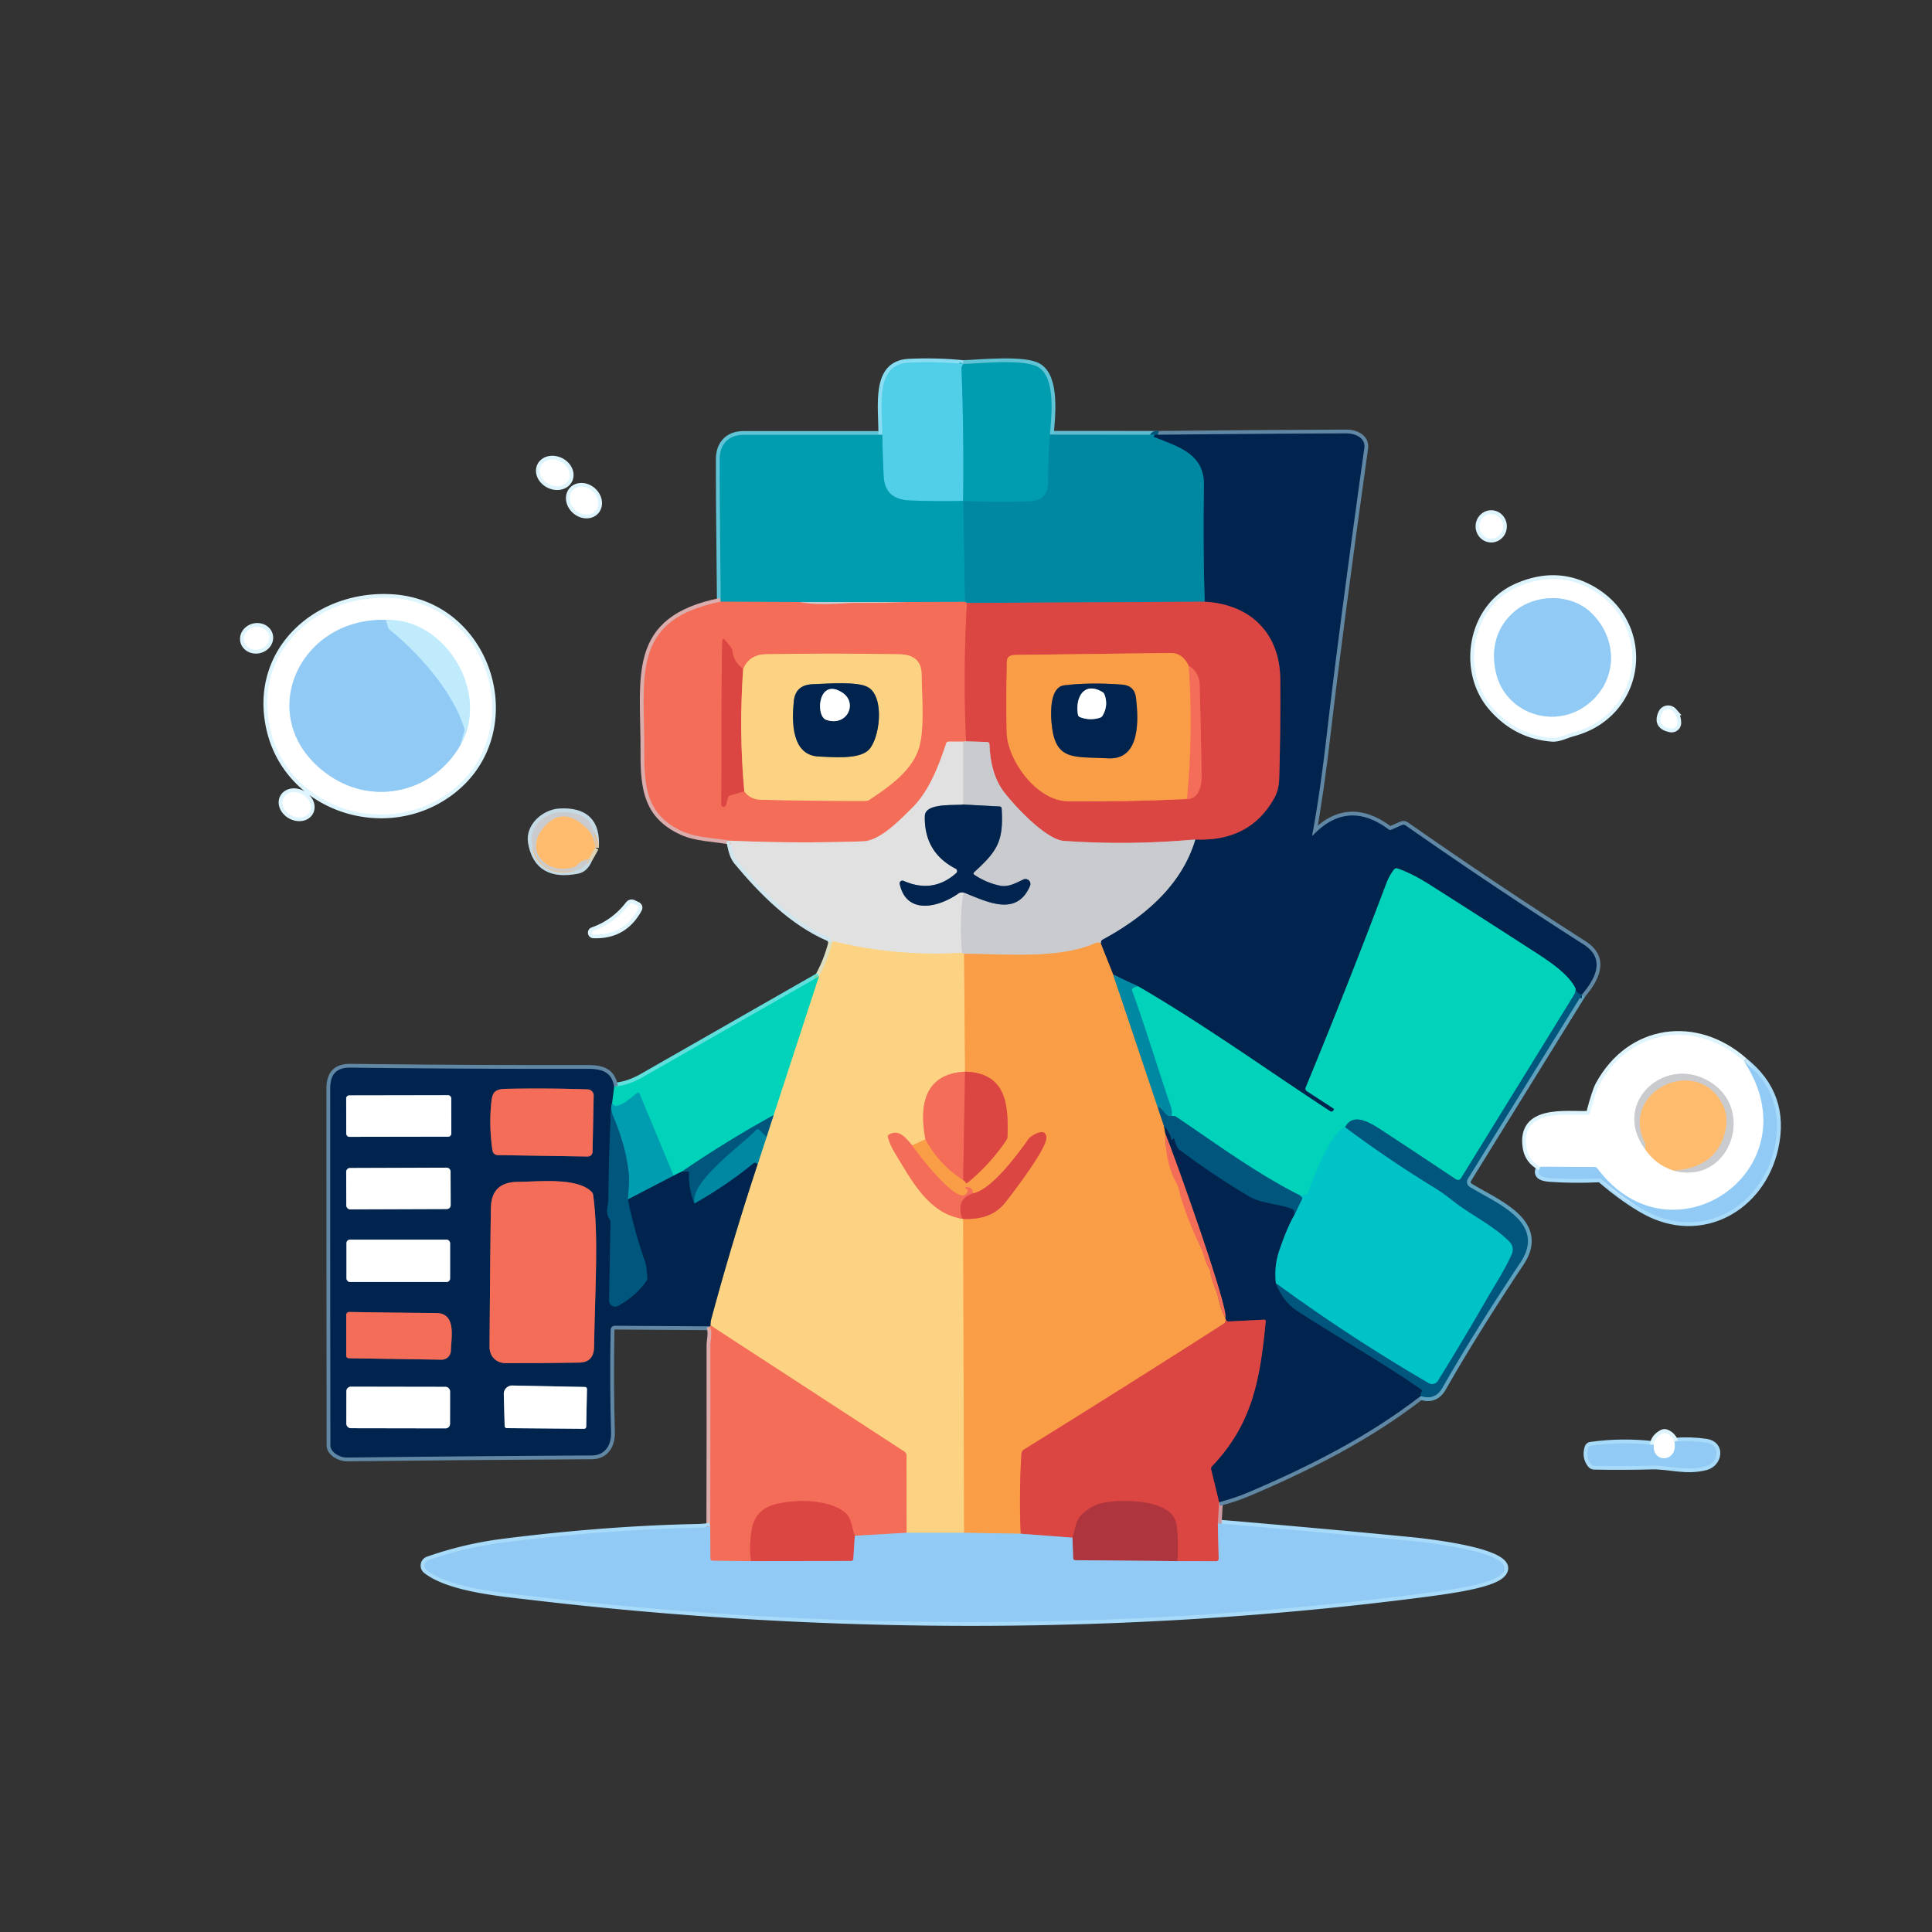 <svg xmlns="http://www.w3.org/2000/svg" viewBox="0 0 512 512"><rect x="0" y="0" width="512" height="512" fill="#333333" stroke="none"/><g stroke-width="2" fill="none"><path stroke="#60c4d6" vector-effect="non-scaling-stroke" d="M233.79 115.24q-18.69.03-36.77 0c-3.94 0-6.26 2.5-6.29 6.27q-.06 7.83.27 37.95"/><path stroke="#daacab" vector-effect="non-scaling-stroke" d="M191 159.46c-24.1 4.83-20.15 19.82-20.25 40.08-.05 9.87 1.06 16.64 10.08 20.78 3.59 1.65 8.43 1.72 12.67 2.47"/><path stroke="#d0e6ef" vector-effect="non-scaling-stroke" d="M193.5 222.79c.32 1.72.72 4.01 1.87 5.4 6.55 7.91 14.71 16.15 24.3 20.25q.45.19.62.64l.25.67"/><path stroke="#dedfc0" vector-effect="non-scaling-stroke" d="M220.54 249.75q-1.18 4.76-3.54 9.04"/><path stroke="#60dfdc" vector-effect="non-scaling-stroke" d="M217 258.79q-23.37 13.37-46.75 26.71-3.76 2.15-7.5 2.46"/><path stroke="#6088a5" vector-effect="non-scaling-stroke" d="M162.75 287.96c-.65-3.92-3.23-4.71-6.99-4.71q-31.42.06-62.87-.32c-3.9-.05-5.38 1.92-5.38 5.58q-.02 47.27.05 94.55c0 1.81 2.49 3.23 4.39 3.21q32.46-.38 64.93-.56c3.5-.02 5.16-2.79 5.06-6.1q-.37-13.31-.11-27.05.03-1.23 1.25-1.22l25.13.16"/><path stroke="#daacab" vector-effect="non-scaling-stroke" d="M188.21 351.5c.62 1.75.04 3.73.04 5q.03 24-.04 48"/><path stroke="#a8dbf9" vector-effect="non-scaling-stroke" d="M188.21 404.5q-1.16.33-3.4.37-24.59.52-51.39 3.91-10.2 1.29-19.94 4.7a1.5 1.5 0 0 0-.43 2.6c6.16 4.82 20.24 6.03 27.95 6.94 77.45 9.13 157.56 9.33 234.94-.59 7.87-1.01 19.27-2.51 21.98-5.28 5.69-5.83-21.72-8.58-24.18-8.82q-25.48-2.47-51-4.61"/><path stroke="#cd99a0" vector-effect="non-scaling-stroke" d="m322.74 403.72.33-5.63"/><path stroke="#6088a5" vector-effect="non-scaling-stroke" d="M323.07 398.09q4.15-1.07 7.69-2.57c16.15-6.86 31.82-14.78 45.74-25.56"/><path stroke="#60a1bd" vector-effect="non-scaling-stroke" d="M376.5 369.96q3.79 1.27 5.77-2.2 8.58-15.04 20.64-33.15c7.12-10.7-6.44-15.74-13.42-20.08a1.54 1.53 31.8 0 1-.5-2.11l30.26-48.88"/><path stroke="#6088a5" vector-effect="non-scaling-stroke" d="M419.25 263.54c3.42-4.02 6.44-9.4.44-13.24q-23.91-15.27-47.16-31.54-.49-.34-1.03-.1l-2.84 1.25q-.32.13-.6-.07-10.87-8.13-20.04 1.45-.34.35-.25-.12 1.98-10.46 3.85-26.6 3.27-28.2 9.94-75.81c.38-2.71-2.34-3.92-4.79-3.91q-25.01.09-50.02.36"/><path stroke="#60bad0" vector-effect="non-scaling-stroke" d="m306.75 115.21-28.51-.02"/><path stroke="#60c4d6" vector-effect="non-scaling-stroke" d="M278.24 115.19c.36-4.6 1.69-14.99-3.09-17.91-3.6-2.2-15.44-.98-19.9-.82"/><path stroke="#89ddf3" vector-effect="non-scaling-stroke" d="M255.25 96.46q-7.2-.71-14.44-.36c-9.05.44-6.95 11.59-7.02 19.14"/><path stroke="#29b6cc" vector-effect="non-scaling-stroke" d="M255.25 96.46q-.45.78-.44 1.1.69 17.59.44 35.19m0 0q-7.04.17-14.11-.12c-4.43-.17-6.78-2.2-6.98-6.58q-.25-5.42-.37-10.81"/><path stroke="#6e6773" vector-effect="non-scaling-stroke" d="m319.25 159.46-63 .33"/><path stroke="#7a7b7e" vector-effect="non-scaling-stroke" d="m256.25 159.79-.54-.29"/><path stroke="#0092a9" vector-effect="non-scaling-stroke" d="m255.71 159.5-.46-26.75"/><path stroke="#7a8584" vector-effect="non-scaling-stroke" d="m255.71 159.5-14.71.04"/><path stroke="#65b4bf" vector-effect="non-scaling-stroke" d="M241 159.54h-29.25"/><path stroke="#7a8584" vector-effect="non-scaling-stroke" d="m211.75 159.54-20.75-.08"/><path stroke="#0092a9" vector-effect="non-scaling-stroke" d="M278.24 115.19q-.45 6.03-.47 12.56-.02 4.99-5.08 5.13-10.42.28-17.44-.13"/><path stroke="#d28989" vector-effect="non-scaling-stroke" d="M316.77 222.47q-17.44 1.6-34.82.38c-5.03-.35-14.07-10.34-16.29-13.53q-3.15-4.53-3.44-12.05-.03-.61-.64-.63l-5.58-.18"/><path stroke="#003d65" vector-effect="non-scaling-stroke" d="M419.25 263.54q-1.49-.07-1.71-1.54"/><path stroke="#007c84" vector-effect="non-scaling-stroke" d="M417.54 262c-1.88-4.07-7.75-7.74-12.04-10.5q-13.3-8.59-26.68-17.08-4.64-2.95-8.45-4.25-.57-.19-.94.28-1.22 1.52-2.11 3.87-10.22 27.09-21.3 53.9a.77.76 28 0 0 .29.93l7.03 4.57q.34.22.06.51l-.24.23q-.27.27-.58.07c-15.71-10.22-32.87-22.6-50.83-33.07"/><path stroke="#005678" vector-effect="non-scaling-stroke" d="m301.75 261.46-6.75-3.17"/><path stroke="#7d614a" vector-effect="non-scaling-stroke" d="m295 258.29-3.29-8.29"/><path stroke="#65788e" vector-effect="non-scaling-stroke" d="m291.71 250 .05-.41q.04-.38.37-.56c10.9-5.9 20.98-14.24 24.64-26.56"/><path stroke="#6e3548" vector-effect="non-scaling-stroke" d="M316.77 222.47q14.48.64 20.94-11 1.2-2.16 1.29-5.15.39-13.22.28-26.36c-.1-12.04-7.81-19.81-20.03-20.5"/><path stroke="#005678" vector-effect="non-scaling-stroke" d="M319.25 159.46q-.48-15.4-.2-30.87c.15-8.27-6.73-10.19-12.98-12.67q-.66-.26-.06-.63.39-.23.74-.08"/><path stroke="#e85a4e" vector-effect="non-scaling-stroke" d="M256.25 159.79q-1.05 18.33-.25 36.67"/><path stroke="#df9c94" vector-effect="non-scaling-stroke" d="m256 196.46-.75.08"/><path stroke="#eaa79c" vector-effect="non-scaling-stroke" d="m255.25 196.54-3.82-.01q-.51 0-.68.49c-1.89 5.61-4.4 12.51-8.96 17.02-3.12 3.08-8.49 8.76-13.04 8.92q-17.63.62-35.25-.17"/><path stroke="#df9c94" vector-effect="non-scaling-stroke" d="M241 159.54q-6.84.29-13.69.25c-3.75-.01-10.23.85-15.56-.25"/><path stroke="#e2b48b" vector-effect="non-scaling-stroke" d="M291.71 250q-.57-.44-1.53-.02c-9.74 4.31-24.03 2.77-34.68 2.81"/><path stroke="#e3cfa9" vector-effect="non-scaling-stroke" d="m255.5 252.79-.54-.29"/><path stroke="#65788e" vector-effect="non-scaling-stroke" d="M255.32 236.51c5.76 2.17 14 6.79 17.64-1.73a1.31 1.31 0 0 0-1.76-1.7c-1.89.88-3.92 2.08-6.15 1.64q-3.6-.73-6.8-2.86-.53-.34-.06-.76c6.1-5.53 7.8-8.17 7.26-16.8q-.03-.56-.59-.58l-9.61-.51"/><path stroke="#006f90" vector-effect="non-scaling-stroke" d="M310.5 295.71c-1.78.54-1.87-1.87-3.75-2.42"/><path stroke="#00959c" vector-effect="non-scaling-stroke" d="m417.54 262-.03.61q-.03.5-.3.94l-30.03 48.7a.95.95 0 0 1-1.34.29q-10.1-6.74-19.35-12.81c-3.18-2.1-7.9-5.14-10.03-.98"/><path stroke="#00cbc1" vector-effect="non-scaling-stroke" d="M356.46 298.75c-3.53.96-7.69 11.9-9.18 15.33-.65 1.49-.18 2.96-2.78 2.71"/><path stroke="#00959c" vector-effect="non-scaling-stroke" d="M344.5 316.79c-11.38-5.7-22.23-13.7-32.79-20.82-.38-.26-.77-.22-1.21-.26"/><path stroke="#00aeaf" vector-effect="non-scaling-stroke" d="M310.5 295.71q.18-1.3-.24-2.51c-3.51-10.18-6.54-20.5-10.24-30.63q-.16-.45.23-.73.63-.47 1.5-.38"/><path stroke="#7d9375" vector-effect="non-scaling-stroke" d="m295 258.29 11.75 35"/><path stroke="#7d7a62" vector-effect="non-scaling-stroke" d="m306.75 293.29 1.75 5.25"/><path stroke="#7d614a" vector-effect="non-scaling-stroke" d="m308.5 298.54.36 1.98"/><path stroke="#f78550" vector-effect="non-scaling-stroke" d="M308.86 300.52q-.1 7.38 2.82 12.79c.99 1.84.84 2.68 1.34 4.26q2.17 6.9 5.36 13.34c.8 1.62.91 3.62 2.11 5.33q.29.41.32.91c.16 2.56 1.59 4.42 2.03 6.76q.54 2.79 1.87 5.34"/><path stroke="#7d614a" vector-effect="non-scaling-stroke" d="M324.71 349.25q.04.13.08.25"/><path stroke="#eb7245" vector-effect="non-scaling-stroke" d="M324.79 349.5q.12.9-.34 1.2-26.54 17.01-53.04 33.41a1.53 1.52 75.8 0 0-.73 1.23q-.63 10.61-.18 21.12"/><path stroke="#c5b49e" vector-effect="non-scaling-stroke" d="m270.5 406.46-15-.25"/><path stroke="#eb7245" vector-effect="non-scaling-stroke" d="M255.25 323.04c4.24.11 8.22-.72 11.05-4.25 2.08-2.6 11.28-14.62 10.99-17.39q-.27-2.63-4-.23a2.6 2.56-88.3 0 0-.71.68c-2.88 4.04-9.85 13.59-14.79 14.4"/><path stroke="#f78550" vector-effect="non-scaling-stroke" d="M257.79 316.25q.05-1.33-1.05-1.56-1.66-.34-.43.5.4.27-.03.99-.29.5-.86.62c-3.18.65-11.95-10.64-13.67-13.26"/><path stroke="#f78550" vector-effect="non-scaling-stroke" d="M245.25 301.96q3.59 6.68 10 10.75"/><path stroke="#eb7245" vector-effect="non-scaling-stroke" d="M255.25 312.71q.41.22.62.58.22.41.58.11 5.94-4.87 10.21-11.21.31-.46.33-1.02c.27-8.46-.28-16.82-11.24-17.17"/><path stroke="#003d65" vector-effect="non-scaling-stroke" d="M376.5 369.96q-.1-.61.21-1.13.23-.38-.14-.64c-10.76-7.46-24.32-15.15-32.9-20.83q-3.86-2.56-5.55-7.34"/><path stroke="#008da2" vector-effect="non-scaling-stroke" d="M338.12 340.02q19.49 14.27 40.52 26.51a1.78 1.78 0 0 0 2.41-.61q6.83-11.02 13.45-22.54c1.71-2.97 4.42-7.1 6.14-11.08a2.91 2.9 34.4 0 0-.61-3.2c-4.42-4.45-10.21-7.03-15.24-11.03q-2.4-1.91-4.75-3.35-12.15-7.44-23.58-15.97"/><path stroke="#d5d6d8" vector-effect="non-scaling-stroke" d="M255.25 196.54v16.67"/><path stroke="#708397" vector-effect="non-scaling-stroke" d="M255.25 213.21c-2.57.31-10.07-.46-10.16 3.05q-.22 9.63 8.16 13.94a.73.72-52.3 0 1 .15 1.19q-6.17 5.48-13.94 2.05a.74.74 0 0 0-1.02.84c1.81 8.3 10.37 6.19 15.6 2.47q.33-.23.72-.23l.56-.01"/><path stroke="#d5d6d8" vector-effect="non-scaling-stroke" d="M255.32 236.51q-1.1 7.98-.36 15.99"/><path stroke="#eedab2" vector-effect="non-scaling-stroke" d="M254.96 252.5q-17.14 1.06-33.82-2.97-.19-.05-.35.06l-.25.16"/><path stroke="#fbb865" vector-effect="non-scaling-stroke" d="m255.5 252.79.25 31.21"/><path stroke="#f8a06e" vector-effect="non-scaling-stroke" d="M255.75 284c-11.1.57-12.14 9.45-10.5 17.96"/><path stroke="#fbb865" vector-effect="non-scaling-stroke" d="m245.25 301.96-3.5 1.58"/><path stroke="#f8a06e" vector-effect="non-scaling-stroke" d="M241.75 303.54c-1.54-1.71-3.38-4.46-6.14-2.88q-.43.24-.3.72.49 1.91 1.86 4.18c4.52 7.47 9.02 16.08 17.83 17.4"/><path stroke="#ec8d63" vector-effect="non-scaling-stroke" d="M255 322.96q.13.04.25.08"/><path stroke="#fbb865" vector-effect="non-scaling-stroke" d="m255.25 323.04.25 83.17"/><path stroke="#c6cfbc" vector-effect="non-scaling-stroke" d="M255.5 406.21h-15.25"/><path stroke="#f8a06e" vector-effect="non-scaling-stroke" d="m240.25 406.21-.01-20.46a1.25 1.25 0 0 0-.57-1.05l-51.38-33.45"/><path stroke="#7e7c68" vector-effect="non-scaling-stroke" d="M188.29 351.25q-.02-.87.2-1.69 5.58-20.7 12.3-41.06"/><path stroke="#7eae93" vector-effect="non-scaling-stroke" d="m200.79 308.5 2.35-7.18"/><path stroke="#7e9580" vector-effect="non-scaling-stroke" d="m203.14 301.32 1.86-5.78"/><path stroke="#7ed39f" vector-effect="non-scaling-stroke" d="m205 295.54 12-36.75"/><path stroke="#008da2" vector-effect="non-scaling-stroke" d="M344.5 316.79q.09.13.24.22.57.32.28.91l-2.02 4.12"/><path stroke="#003d65" vector-effect="non-scaling-stroke" d="m343 322.04-.04-.87q-.03-.55-.54-.75c-3.6-1.42-8.27-1.47-11.41-3.33q-9.64-5.73-18.61-12.49-.55-.41-1.25-2.77-.07-.24-.24-.05l-.18.21q-.23.27-.31-.08-.49-1.99-1.92-3.37"/><path stroke="#b6889c" vector-effect="non-scaling-stroke" d="m322.74 403.72.23 9.34a.66.66 0 0 1-.66.68l-10.31-.03"/><path stroke="#c53e41" vector-effect="non-scaling-stroke" d="M312 413.71q.42-4.84-.23-9.67c-.9-6.57-13.39-6.76-18.83-5.88q-3.63.58-6.38 3.35c-1.59 1.6-1.58 3.87-2.35 5.99"/><path stroke="#b6889c" vector-effect="non-scaling-stroke" d="m284.21 407.5-13.71-1.04"/><path stroke="#e85a4e" vector-effect="non-scaling-stroke" d="m255.75 284-.5 28.71m-.25 10.25q-1.85-5.12 2.79-6.71"/><path stroke="#00748a" vector-effect="non-scaling-stroke" d="M343 322.04q-2.01 3.54-4 9.46-1.37 4.07-.88 8.52"/><path stroke="#6e3548" vector-effect="non-scaling-stroke" d="m323.07 398.09-2.1-8.64q-.12-.51.24-.89c10.67-11.21 12.72-22.86 14.21-38.33q.05-.52-.47-.5l-9.31.47q-.47.03-.69-.4l-.16-.3"/><path stroke="#7a4953" vector-effect="non-scaling-stroke" d="M324.71 349.25c1.21-1.84-13.81-43.87-15.85-48.73"/><path stroke="#c29ca7" vector-effect="non-scaling-stroke" d="m240.25 406.21-13.71.79"/><path stroke="#e85a4e" vector-effect="non-scaling-stroke" d="M226.54 407c-.82-1.95-.8-4.33-2.18-5.75-3.13-3.21-9.99-3.71-13.92-3.38-5.68.48-10.29 1.55-11.28 7.78q-.64 4.08-.16 8.06"/><path stroke="#c29ca7" vector-effect="non-scaling-stroke" d="m199 413.71-10.13-.09q-.61-.01-.62-.62l-.04-8.5"/><path stroke="#006f90" vector-effect="non-scaling-stroke" d="m203.14 301.32-1.91-1.84q-.44-.42-.86.02c-3.33 3.59-17.74 13.73-16.32 19.42"/><path stroke="#00607e" vector-effect="non-scaling-stroke" d="m162.21 292.25-.25 1.25"/><path stroke="#003d65" vector-effect="non-scaling-stroke" d="M161.96 293.5q-.62 12.25-.72 24.5c-.01 1.63-.97 3.09.32 5.13q.24.38.23.82l-.36 20.7a1.58 1.58 0 0 0 2.31 1.42q4.54-2.4 7.51-6.5.34-.47.29-1.04c-.14-1.49-.19-3-.7-4.45q-2.79-7.98-4.47-16.24"/><path stroke="#00607e" vector-effect="non-scaling-stroke" d="m166.37 317.84 12.13-6.3"/><path stroke="#003d65" vector-effect="non-scaling-stroke" d="m180.75 310.46 1.25-.12q.65-.05.62.59-.18 4.14 1.43 7.99"/><path stroke="#005678" vector-effect="non-scaling-stroke" d="M184.05 318.92q8.51-4.82 15.64-10.67.36-.29.73-.02l.37.27"/><path stroke="#7a4953" vector-effect="non-scaling-stroke" d="M188.29 351.25q-.04.13-.08.25"/><path stroke="#00959c" vector-effect="non-scaling-stroke" d="M205 295.54q-12.49 6.87-24.25 14.92"/><path stroke="#007c84" vector-effect="non-scaling-stroke" d="m180.75 310.46-2.25 1.08"/><path stroke="#00b8b5" vector-effect="non-scaling-stroke" d="m178.5 311.54-9.01-21.67q-.22-.53-.67-.2c-1.21.88-5.72 5.16-6.61 2.58"/><path stroke="#007c84" vector-effect="non-scaling-stroke" d="m162.21 292.25.54-4.29"/><path stroke="#9f809a" vector-effect="non-scaling-stroke" d="m312 413.71-27.01-.24q-.58-.01-.6-.59l-.18-5.38"/><path stroke="#b6889c" vector-effect="non-scaling-stroke" d="m226.54 407-.39 6.1q-.04.57-.62.57l-26.53.04"/><path stroke="#007996" vector-effect="non-scaling-stroke" d="M166.37 317.84q.43-4.81.32-6.08-.6-7.45-4.2-15.97-.46-1.09-.53-2.29"/><path stroke="#dff5fe" vector-effect="non-scaling-stroke" d="M150.7 127.171a4.12 3.37 26.7 0 0-2.166-4.862 4.12 3.37 26.7 0 0-5.195 1.16 4.12 3.37 26.7 0 0 2.167 4.862 4.12 3.37 26.7 0 0 5.195-1.16m7.104 8.194a4.06 3.38 41.4 0 0-.81-5.22 4.06 3.38 41.4 0 0-5.28-.15 4.06 3.38 41.4 0 0 .81 5.22 4.06 3.38 41.4 0 0 5.28.15m237.459 7.395a3.27 3.14 88.7 0 0 3.065-3.341 3.27 3.14 88.7 0 0-3.213-3.198 3.27 3.14 88.7 0 0-3.065 3.34 3.27 3.14 88.7 0 0 3.213 3.198m6.436 12.991c-11.73 5.36-14.62 21.98-6.32 31.6q6.44 7.46 15.91 8.19c1.85.14 3.7-.92 5.53-1.4 18.83-4.97 21.47-29.27 4.29-38.27q-9.15-4.8-19.41-.12m-283.8 55.06c22.57-14.96 12.58-50.62-13.89-52.32-19.72-1.26-37 13.9-32.46 34.47 4.53 20.56 29.18 29.22 46.35 17.85m-46.579-42.423a3.41 3.03-13.1 0 0-4.008-2.178 3.41 3.03-13.1 0 0-2.634 3.724 3.41 3.03-13.1 0 0 4.008 2.178 3.41 3.03-13.1 0 0 2.634-3.724M440.47 188.98q-1.56 3.31 2.23 4.08a1.53 1.52 5.9 0 0 1.83-1.48q0-1.74-1.11-3.02a1.78 1.78 0 0 0-2.95.42M82.047 215.175a3.93 3.14 29 0 0-1.915-4.651 3.93 3.14 29 0 0-4.96.84 3.93 3.14 29 0 0 1.916 4.652 3.93 3.14 29 0 0 4.96-.84"/><path stroke="#dfd4b6" vector-effect="non-scaling-stroke" d="m155.96 227.75 1.73-3.1"/><path stroke="#c4dbe6" vector-effect="non-scaling-stroke" d="M157.69 224.65q.74-9.98-9.43-9.39c-3.79.23-8.05 3.74-7.33 8q1.6 9.39 12.15 7.28 1.83-.36 2.88-2.79"/><path stroke="#e4c49f" vector-effect="non-scaling-stroke" d="M157.69 224.65q-.11-2.99-1.96-4.87-6.22-6.35-11.32-.86c-6.06 6.53.69 13.24 7.78 10.83q.44-.15.74-.5 1.17-1.36 3.03-1.5"/><path stroke="#dff5fe" vector-effect="non-scaling-stroke" d="M167.84 239.5q-.7-.34-1.18.28-3.76 4.89-9.52 6.94a.47.47 0 0 0 .14.92q8.03.3 11.84-6.73.34-.62-.3-.94l-.98-.47"/><path stroke="#a8dbf9" vector-effect="non-scaling-stroke" d="M408.29 309.2q-1.8 2.72 2.48 3 6.37.43 12.8.12.5-.03.88.3 6.12 5.23 11.49 8.19c14.91 8.23 30.8-.75 34.33-16.56q3.14-14.07-8.07-22.99"/><path stroke="#dff5fe" vector-effect="non-scaling-stroke" d="M462.2 281.26c-12.67-11.2-30.17-8.9-38.42 6.3q-.9 1.66-2.38 7.3-.15.54-.71.56c-5.6.19-17.82-1.72-16.15 8.73q.55 3.4 3.75 5.05"/><path stroke="#c8e5fa" vector-effect="non-scaling-stroke" d="M462.2 281.26c18.92 28.67-19.14 54.83-38.86 28.43q-.31-.42-.83-.42l-14.22-.07"/><path stroke="#a8dbf9" vector-effect="non-scaling-stroke" d="M438.25 382.94q-8.36-.98-16.7.18-.47.06-.61.52-.78 2.45.67 4.36.34.44.9.46 7.55.15 15.1-.05c4.96-.13 9.1 1.57 14.42.2 3.35-.86 4.23-5.7.11-6.31q-4.16-.61-8.39-.26"/><path stroke="#dff5fe" vector-effect="non-scaling-stroke" d="M443.75 382.04q-.67-1.63-2.19-2.23-.51-.21-1.01.05-2.12 1.13-2.3 3.08"/><path stroke="#c8e5fa" vector-effect="non-scaling-stroke" d="M443.75 382.04c1.1 5.54-5.93 5.93-5.5.9m-36.8-220.96c-4.94 4.11-6.43 10.08-5 16.29 2.42 10.56 14.86 14.95 23.52 8.94 8.96-6.22 9.06-17.98 1.5-25-5.32-4.94-14.49-4.84-20.02-.23"/><path stroke="#dff5fe" vector-effect="non-scaling-stroke" d="M122 197.46c8.01-13.68-3.91-33.76-19.75-33.17"/><path stroke="#c8e5fa" vector-effect="non-scaling-stroke" d="M102.25 164.29c-23.85-.71-35.6 27.32-14.73 41.39 11.72 7.9 27.39 4.25 34.48-8.22"/><path stroke="#a8dbf9" vector-effect="non-scaling-stroke" d="m102.25 164.29.59 1.89q.14.45.5.74c7.57 6.14 16.68 16.26 19.69 26.05q.15.49.01.99l-1.04 3.5"/><path stroke="#f8a06e" vector-effect="non-scaling-stroke" d="M197.25 209.71q1.59 2.15 4.32 2.22 13.92.35 27.83.33.52 0 .95-.28c4.56-3.01 10.7-7.15 12.91-12.93 1.9-4.98 1.03-14.42.97-20.39-.04-3.67-2.3-5.21-5.87-5.27q-17.72-.32-35.42-.01-4.31.08-5.98 3.87"/><path stroke="#e85a4e" vector-effect="non-scaling-stroke" d="M196.96 177.25q-2.58-1.79-2.91-4.94-.04-.37-.27-.66l-1.79-2.21q-.22-.27-.47-.02c-.42.41-.25 39.37-.38 43.71a.63.63 0 0 0 1.24.19l.56-2.02q.11-.39.5-.5l3.81-1.09"/><path stroke="#ec8d63" vector-effect="non-scaling-stroke" d="M196.96 177.25q-1.19 16.24.29 32.46"/><path stroke="#e85a4e" vector-effect="non-scaling-stroke" d="M314.59 211.75c3.05.06 3.89-3.56 3.86-5.9q-.19-12.11-.53-24.32-.1-3.46-2.88-5.03"/><path stroke="#eb7245" vector-effect="non-scaling-stroke" d="M315.04 176.5q-1.64-3.5-4.86-3.45-20.34.26-40.68.5c-3.09.04-2.63 1.25-2.69 3.52q-.23 8.47-.03 16.98c.18 7.5 8.04 18.19 16.13 18.28q15.77.19 31.68-.58"/><path stroke="#f78550" vector-effect="non-scaling-stroke" d="M315.04 176.5q1.23 17.29-.45 35.25"/><path stroke="#7d614a" vector-effect="non-scaling-stroke" d="M282.03 181.62c-3.76.46-3.6 7.04-3.37 9.77.86 10.39 5.64 9.08 15.08 9.57 8.61.44 7.95-10.57 7.3-16.05q-.39-3.23-3.7-3.48-8.51-.64-15.31.19"/><path stroke="#7e7c68" vector-effect="non-scaling-stroke" d="M230.09 182.15c-2.72-1.62-10.47-.98-14.65-.83-2.95.11-4.78 1.44-5.08 4.57-.53 5.4-.61 14.3 6.68 14.6 3.41.13 10.47.84 13.11-1.7 3-2.9 4.39-13.98-.06-16.64"/><path stroke="#8092a6" vector-effect="non-scaling-stroke" d="M292.1 183.36c-4.82-2.79-7.18 1.41-6.44 5.98q.08.52.57.71 2.64 1.01 5.3.14.45-.15.68-.56 1.56-2.71.51-5.53-.18-.48-.62-.74m-69.04.08c-6.25-3.85-7 6.31-4.12 7.32 5.56 1.94 8.59-4.57 4.12-7.32"/><path stroke="#ffdeb7" vector-effect="non-scaling-stroke" d="M435.96 304.5q2.72 4.11 7.53 5.71"/><path stroke="#e4e5e7" vector-effect="non-scaling-stroke" d="M443.49 310.21c14.38 3.95 21.55-14.9 10.67-22.83-12.05-8.79-27.5 4.58-18.2 17.12"/><path stroke="#e4c49f" vector-effect="non-scaling-stroke" d="M443.49 310.21q11.35-.72 13.71-10.39.92-3.77-.62-6.94c-6.63-13.67-27.55-3.69-20.65 9.93q.22.42.03 1.69"/><path stroke="#7a4953" vector-effect="non-scaling-stroke" d="m131.88 306.11 23.87.38a1.26 1.26 0 0 0 1.28-1.24l.3-14.9a1.62 1.61-88.6 0 0-1.56-1.65q-10.61-.37-21.53-.15c-2.8.05-3.73.64-4.02 3.43q-.68 6.51.3 12.95a1.39 1.39 0 0 0 1.36 1.18"/><path stroke="#8092a6" vector-effect="non-scaling-stroke" d="M119.582 291.066a.82.82 0 0 0-.822-.819l-26.2.046a.82.82 0 0 0-.818.821l.016 9.34a.82.82 0 0 0 .822.819l26.2-.046a.82.82 0 0 0 .818-.821l-.016-9.34m-.178 19.396a1.02 1.02 0 0 0-1.023-1.017l-25.62.09a1.02 1.02 0 0 0-1.016 1.023l.03 8.92a1.02 1.02 0 0 0 1.024 1.017l25.62-.09a1.02 1.02 0 0 0 1.017-1.023l-.032-8.92"/><path stroke="#7a4953" vector-effect="non-scaling-stroke" d="M129.73 356.86c-.02 2.57 1.72 4.37 4.27 4.38q9.75.03 19.49-.14 3.87-.07 3.94-4.1c.28-16.34 1.23-29.56-.24-40.31q-.07-.51-.43-.87c-3.94-3.91-14.25-2.63-19.51-2.61q-7.03.02-7.16 6.85-.16 8.48-.36 36.8"/><path stroke="#8092a6" vector-effect="non-scaling-stroke" d="M119.28 329.45a.93.93 0 0 0-.93-.93h-25.6a.93.93 0 0 0-.93.93v9.36a.93.93 0 0 0 .93.93h25.6a.93.93 0 0 0 .93-.93v-9.36"/><path stroke="#7a4953" vector-effect="non-scaling-stroke" d="m92.43 359.95 24.58.38a2.45 2.44.7 0 0 2.48-2.41c.06-3.46 1.56-9.91-3.93-9.95q-11.49-.09-23.01-.28a.78.78 0 0 0-.8.78v10.78a.7.7 0 0 0 .68.7"/><path stroke="#8092a6" vector-effect="non-scaling-stroke" d="m134.33 378.47 20.39.17q.61 0 .63-.61l.2-9.8q.02-.66-.64-.67l-19.12-.38a2.23 2.23 0 0 0-2.28 2.29l.23 8.43a.59.59 0 0 0 .59.57m-15.052-9.746a1.19 1.19 0 0 0-1.188-1.192l-25.1-.044a1.19 1.19 0 0 0-1.192 1.188l-.016 8.62a1.19 1.19 0 0 0 1.188 1.192l25.1.044a1.19 1.19 0 0 0 1.193-1.188l.014-8.62"/></g><path fill="#52cfe8" d="M255.25 96.46q-.45.78-.44 1.1.69 17.59.44 35.19-7.04.17-14.11-.12c-4.43-.17-6.78-2.2-6.98-6.58q-.25-5.42-.37-10.81c.07-7.55-2.03-18.7 7.02-19.14q7.24-.35 14.44.36Z"/><path fill="#009caf" d="M278.24 115.19q-.45 6.03-.47 12.56-.02 4.99-5.08 5.13-10.42.28-17.44-.13.25-17.6-.44-35.19-.01-.32.44-1.1c4.46-.16 16.3-1.38 19.9.82 4.78 2.92 3.45 13.31 3.09 17.91Z"/><path fill="#00244d" d="M419.25 263.54q-1.49-.07-1.71-1.54c-1.88-4.07-7.75-7.74-12.04-10.5q-13.3-8.59-26.68-17.08-4.64-2.95-8.45-4.25-.57-.19-.94.28-1.22 1.52-2.11 3.87-10.22 27.09-21.3 53.9a.77.76 28 0 0 .29.93l7.03 4.57q.34.22.06.51l-.24.23q-.27.27-.58.07c-15.71-10.22-32.87-22.6-50.83-33.07l-6.75-3.17-3.29-8.29.05-.41q.04-.38.37-.56c10.9-5.9 20.98-14.24 24.64-26.56q14.48.64 20.94-11 1.2-2.16 1.29-5.15.39-13.22.28-26.36c-.1-12.04-7.81-19.81-20.03-20.5q-.48-15.4-.2-30.87c.15-8.27-6.73-10.19-12.98-12.67q-.66-.26-.06-.63.39-.23.74-.08 25.01-.27 50.02-.36c2.45-.01 5.17 1.2 4.79 3.91q-6.67 47.61-9.94 75.81-1.87 16.14-3.85 26.6-.09.47.25.12 9.17-9.58 20.04-1.45.28.2.6.07l2.84-1.25q.54-.24 1.03.1 23.25 16.27 47.16 31.54c6 3.84 2.98 9.22-.44 13.24Z"/><path fill="#0088a3" d="m278.24 115.19 28.51.02q-.35-.15-.74.08-.6.37.06.63c6.25 2.48 13.13 4.4 12.98 12.67q-.28 15.47.2 30.87l-63 .33-.54-.29-.46-26.75q7.02.41 17.44.13 5.06-.14 5.08-5.13.02-6.53.47-12.56Z"/><path fill="#009caf" d="M233.79 115.24q.12 5.39.37 10.81c.2 4.38 2.55 6.41 6.98 6.58q7.07.29 14.11.12l.46 26.75-14.71.04h-29.25l-20.75-.08q-.33-30.12-.27-37.95c.03-3.77 2.35-6.27 6.29-6.27q18.08.03 36.77 0Z"/><ellipse fill="#fff" transform="rotate(26.7 -190.531 372.422)" rx="4.12" ry="3.37"/><ellipse fill="#fff" transform="rotate(41.4 -98.184 271.12)" rx="4.06" ry="3.38"/><ellipse fill="#fff" transform="rotate(88.7 126.25 271.875)" rx="3.27" ry="3.14"/><path fill="#fff" d="M395.38 187.35c-8.3-9.62-5.41-26.24 6.32-31.6q10.26-4.68 19.41.12c17.18 9 14.54 33.3-4.29 38.27-1.83.48-3.68 1.54-5.53 1.4q-9.47-.73-15.91-8.19Zm6.07-25.37c-4.94 4.11-6.43 10.08-5 16.29 2.42 10.56 14.86 14.95 23.52 8.94 8.96-6.22 9.06-17.98 1.5-25-5.32-4.94-14.49-4.84-20.02-.23Zm-297.44-3.49c26.47 1.7 36.46 37.36 13.89 52.32-17.17 11.37-41.82 2.71-46.35-17.85-4.54-20.57 12.74-35.73 32.46-34.47ZM122 197.46c8.01-13.68-3.91-33.76-19.75-33.17-23.85-.71-35.6 27.32-14.73 41.39 11.72 7.9 27.39 4.25 34.48-8.22Z"/><path fill="#90caf5" d="M401.45 161.98c5.53-4.61 14.7-4.71 20.02.23 7.56 7.02 7.46 18.78-1.5 25-8.66 6.01-21.1 1.62-23.52-8.94-1.43-6.21.06-12.18 5-16.29Z"/><path fill="#c9cbcf" d="M241 159.54q-6.84.29-13.69.25c-3.75-.01-10.23.85-15.56-.25H241Z"/><path fill="#f46d58" d="m191 159.46 20.75.08c5.33 1.1 11.81.24 15.56.25q6.85.04 13.69-.25l14.71-.04.54.29q-1.05 18.33-.25 36.67l-.75.08-3.82-.01q-.51 0-.68.49c-1.89 5.61-4.4 12.51-8.96 17.02-3.12 3.08-8.49 8.76-13.04 8.92q-17.63.62-35.25-.17c-4.24-.75-9.08-.82-12.67-2.47-9.02-4.14-10.13-10.91-10.08-20.78.1-20.26-3.85-35.25 20.25-40.08Zm6.25 50.25q1.59 2.15 4.32 2.22 13.92.35 27.83.33.52 0 .95-.28c4.56-3.01 10.7-7.15 12.91-12.93 1.9-4.98 1.03-14.42.97-20.39-.04-3.67-2.3-5.21-5.87-5.27q-17.72-.32-35.42-.01-4.31.08-5.98 3.87-2.58-1.79-2.91-4.94-.04-.37-.27-.66l-1.79-2.21q-.22-.27-.47-.02c-.42.41-.25 39.37-.38 43.71a.63.63 0 0 0 1.24.19l.56-2.02q.11-.39.5-.5l3.81-1.09Z"/><path fill="#db4643" d="M319.25 159.46c12.22.69 19.93 8.46 20.03 20.5q.11 13.14-.28 26.36-.09 2.99-1.29 5.15-6.46 11.64-20.94 11-17.44 1.6-34.82.38c-5.03-.35-14.07-10.34-16.29-13.53q-3.15-4.53-3.44-12.05-.03-.61-.64-.63l-5.58-.18q-.8-18.34.25-36.67l63-.33Zm-4.66 52.29c3.05.06 3.89-3.56 3.86-5.9q-.19-12.11-.53-24.32-.1-3.46-2.88-5.03-1.64-3.5-4.86-3.45-20.34.26-40.68.5c-3.09.04-2.63 1.25-2.69 3.52q-.23 8.47-.03 16.98c.18 7.5 8.04 18.19 16.13 18.28q15.77.19 31.68-.58Z"/><path fill="#90caf5" d="m102.25 164.29.59 1.89q.14.45.5.74c7.57 6.14 16.68 16.26 19.69 26.05q.15.49.01.99l-1.04 3.5c-7.09 12.47-22.76 16.12-34.48 8.22-20.87-14.07-9.12-42.1 14.73-41.39Z"/><path fill="#bfebfd" d="M102.25 164.29c15.84-.59 27.76 19.49 19.75 33.17l1.04-3.5q.14-.5-.01-.99c-3.01-9.79-12.12-19.91-19.69-26.05q-.36-.29-.5-.74l-.59-1.89Z"/><ellipse fill="#fff" transform="rotate(-13.1 770.633 -211.536)" rx="3.41" ry="3.03"/><path fill="#db4643" d="M196.96 177.25q-1.19 16.24.29 32.46l-3.81 1.09q-.39.11-.5.5l-.56 2.02a.63.63 0 0 1-1.24-.19c.13-4.34-.04-43.3.38-43.71q.25-.25.47.02l1.79 2.21q.23.29.27.66.33 3.15 2.91 4.94Z"/><path fill="#fa9d47" d="M315.04 176.5q1.23 17.29-.45 35.25-15.91.77-31.68.58c-8.09-.09-15.95-10.78-16.13-18.28q-.2-8.51.03-16.98c.06-2.27-.4-3.48 2.69-3.52q20.34-.24 40.68-.5 3.22-.05 4.86 3.45Zm-33.01 5.12c-3.76.46-3.6 7.04-3.37 9.77.86 10.39 5.64 9.08 15.08 9.57 8.61.44 7.95-10.57 7.3-16.05q-.39-3.23-3.7-3.48-8.51-.64-15.31.19Z"/><path fill="#fcd383" d="M197.25 209.71q-1.48-16.22-.29-32.46 1.67-3.79 5.98-3.87 17.7-.31 35.42.01c3.57.06 5.83 1.6 5.87 5.27.06 5.97.93 15.41-.97 20.39-2.21 5.78-8.35 9.92-12.91 12.93q-.43.28-.95.28-13.91.02-27.83-.33-2.73-.07-4.32-2.22Zm32.84-27.56c-2.72-1.62-10.47-.98-14.65-.83-2.95.11-4.78 1.44-5.08 4.57-.53 5.4-.61 14.3 6.68 14.6 3.41.13 10.47.84 13.11-1.7 3-2.9 4.39-13.98-.06-16.64Z"/><path fill="#f46d58" d="M315.04 176.5q2.78 1.57 2.88 5.03.34 12.21.53 24.32c.03 2.34-.81 5.96-3.86 5.9q1.68-17.96.45-35.25Z"/><path fill="#00244d" d="M278.66 191.39c-.23-2.73-.39-9.31 3.37-9.77q6.8-.83 15.31-.19 3.31.25 3.7 3.48c.65 5.48 1.31 16.49-7.3 16.05-9.44-.49-14.22.82-15.08-9.57Zm13.44-8.03c-4.82-2.79-7.18 1.41-6.44 5.98q.08.52.57.71 2.64 1.01 5.3.14.45-.15.68-.56 1.56-2.71.51-5.53-.18-.48-.62-.74Zm-62.01-1.21c4.45 2.66 3.06 13.74.06 16.64-2.64 2.54-9.7 1.83-13.11 1.7-7.29-.3-7.21-9.2-6.68-14.6.3-3.13 2.13-4.46 5.08-4.57 4.18-.15 11.93-.79 14.65.83Zm-7.03 1.29c-6.25-3.85-7 6.31-4.12 7.32 5.56 1.94 8.59-4.57 4.12-7.32Z"/><path fill="#fff" d="M285.66 189.34c-.74-4.57 1.62-8.77 6.44-5.98q.44.26.62.74 1.05 2.82-.51 5.53-.23.41-.68.56-2.66.87-5.3-.14-.49-.19-.57-.71Zm-62.6-5.9c4.47 2.75 1.44 9.26-4.12 7.32-2.88-1.01-2.13-11.17 4.12-7.32Zm217.41 5.54a1.78 1.78 0 0 1 2.95-.42q1.11 1.28 1.11 3.02a1.53 1.52 5.9 0 1-1.83 1.48q-3.79-.77-2.23-4.08Z"/><path fill="#e0e1e0" d="M255.25 196.54v16.67c-2.57.31-10.07-.46-10.16 3.05q-.22 9.63 8.16 13.94a.73.72-52.3 0 1 .15 1.19q-6.17 5.48-13.94 2.05a.74.74 0 0 0-1.02.84c1.81 8.3 10.37 6.19 15.6 2.47q.33-.23.72-.23l.56-.01q-1.1 7.98-.36 15.99-17.14 1.06-33.82-2.97-.19-.05-.35.06l-.25.16-.25-.67q-.17-.45-.62-.64c-9.59-4.1-17.75-12.34-24.3-20.25-1.15-1.39-1.55-3.68-1.87-5.4q17.62.79 35.25.17c4.55-.16 9.92-5.84 13.04-8.92 4.56-4.51 7.07-11.41 8.96-17.02q.17-.49.68-.49l3.82.01Z"/><path fill="#c9cbcf" d="m255.25 196.54.75-.08 5.58.18q.61.02.64.63.29 7.52 3.44 12.05c2.22 3.19 11.26 13.18 16.29 13.53q17.38 1.22 34.82-.38c-3.66 12.32-13.74 20.66-24.64 26.56q-.33.18-.37.56l-.05.41q-.57-.44-1.53-.02c-9.74 4.31-24.03 2.77-34.68 2.81l-.54-.29q-.74-8.01.36-15.99c5.76 2.17 14 6.79 17.64-1.73a1.31 1.31 0 0 0-1.76-1.7c-1.89.88-3.92 2.08-6.15 1.64q-3.6-.73-6.8-2.86-.53-.34-.06-.76c6.1-5.53 7.8-8.17 7.26-16.8q-.03-.56-.59-.58l-9.61-.51v-16.67Z"/><ellipse fill="#fff" transform="rotate(29 -373.022 258.616)" rx="3.93" ry="3.14"/><path fill="#00244d" d="m255.25 213.21 9.61.51q.56.02.59.58c.54 8.63-1.16 11.27-7.26 16.8q-.47.42.06.76 3.2 2.13 6.8 2.86c2.23.44 4.26-.76 6.15-1.64a1.31 1.31 0 0 1 1.76 1.7c-3.64 8.52-11.88 3.9-17.64 1.73l-.56.01q-.39 0-.72.23c-5.23 3.72-13.79 5.83-15.6-2.47a.74.74 0 0 1 1.02-.84q7.77 3.43 13.94-2.05a.73.72-52.3 0 0-.15-1.19q-8.38-4.31-8.16-13.94c.09-3.51 7.59-2.74 10.16-3.05Z"/><path fill="#c9cbcf" d="M157.69 224.65q-.11-2.99-1.96-4.87-6.22-6.35-11.32-.86c-6.06 6.53.69 13.24 7.78 10.83q.44-.15.74-.5 1.17-1.36 3.03-1.5-1.05 2.43-2.88 2.79-10.55 2.11-12.15-7.28c-.72-4.26 3.54-7.77 7.33-8q10.17-.59 9.43 9.39Z"/><path fill="#ffbc6f" d="m157.69 224.65-1.73 3.1q-1.86.14-3.03 1.5-.3.35-.74.5c-7.09 2.41-13.84-4.3-7.78-10.83q5.1-5.49 11.32.86 1.85 1.88 1.96 4.87Z"/><path fill="#00d3ba" d="m417.54 262-.03.61q-.03.5-.3.94l-30.03 48.7a.95.95 0 0 1-1.34.29q-10.1-6.74-19.35-12.81c-3.18-2.1-7.9-5.14-10.03-.98-3.53.96-7.69 11.9-9.18 15.33-.65 1.49-.18 2.96-2.78 2.71-11.38-5.7-22.23-13.7-32.79-20.82-.38-.26-.77-.22-1.21-.26q.18-1.3-.24-2.51c-3.51-10.18-6.54-20.5-10.24-30.63q-.16-.45.23-.73.63-.47 1.5-.38c17.96 10.47 35.12 22.85 50.83 33.07q.31.2.58-.07l.24-.23q.28-.29-.06-.51l-7.03-4.57a.77.76 28 0 1-.29-.93q11.08-26.81 21.3-53.9.89-2.35 2.11-3.87.37-.47.94-.28 3.81 1.3 8.45 4.25 13.38 8.49 26.68 17.08c4.29 2.76 10.16 6.43 12.04 10.5Z"/><path fill="#fff" d="m167.84 239.5.98.47q.64.32.3.94-3.81 7.03-11.84 6.73a.47.47 0 0 1-.14-.92q5.76-2.05 9.52-6.94.48-.62 1.18-.28Z"/><path fill="#fcd383" d="m254.96 252.5.54.29.25 31.21c-11.1.57-12.14 9.45-10.5 17.96l-3.5 1.58c-1.54-1.71-3.38-4.46-6.14-2.88q-.43.24-.3.72.49 1.91 1.86 4.18c4.52 7.47 9.02 16.08 17.83 17.4q.13.04.25.08l.25 83.17h-15.25l-.01-20.46a1.25 1.25 0 0 0-.57-1.05l-51.38-33.45q-.02-.87.2-1.69 5.58-20.7 12.3-41.06l2.35-7.18 1.86-5.78 12-36.75q2.36-4.28 3.54-9.04l.25-.16q.16-.11.35-.06 16.68 4.03 33.82 2.97Z"/><path fill="#fa9d47" d="m291.71 250 3.29 8.29 11.75 35 1.75 5.25.36 1.98q-.1 7.38 2.82 12.79c.99 1.84.84 2.68 1.34 4.26q2.17 6.9 5.36 13.34c.8 1.62.91 3.62 2.11 5.33q.29.41.32.91c.16 2.56 1.59 4.42 2.03 6.76q.54 2.79 1.87 5.34.04.13.08.25.12.9-.34 1.2-26.54 17.01-53.04 33.41a1.53 1.52 75.8 0 0-.73 1.23q-.63 10.61-.18 21.12l-15-.25-.25-83.17c4.24.11 8.22-.72 11.05-4.25 2.08-2.6 11.28-14.62 10.99-17.39q-.27-2.63-4-.23a2.6 2.56-88.3 0 0-.71.68c-2.88 4.04-9.85 13.59-14.79 14.4q.05-1.33-1.05-1.56-1.66-.34-.43.5.4.27-.03.99-.29.5-.86.62c-3.18.65-11.95-10.64-13.67-13.26l3.5-1.58q3.59 6.68 10 10.75.41.22.62.58.22.41.58.11 5.94-4.87 10.21-11.21.31-.46.33-1.02c.27-8.46-.28-16.82-11.24-17.17l-.25-31.21c10.65-.04 24.94 1.5 34.68-2.81q.96-.42 1.53.02Z"/><path fill="#0088a3" d="m295 258.29 6.75 3.17q-.87-.09-1.5.38-.39.28-.23.73c3.7 10.13 6.73 20.45 10.24 30.63q.42 1.21.24 2.51c-1.78.54-1.87-1.87-3.75-2.42l-11.75-35Z"/><path fill="#00d3ba" d="m217 258.79-12 36.75q-12.49 6.87-24.25 14.92l-2.25 1.08-9.01-21.67q-.22-.53-.67-.2c-1.21.88-5.72 5.16-6.61 2.58l.54-4.29q3.74-.31 7.5-2.46 23.38-13.34 46.75-26.71Z"/><path fill="#00567d" d="M417.54 262q.22 1.47 1.71 1.54l-30.26 48.88a1.54 1.53 31.8 0 0 .5 2.11c6.98 4.34 20.54 9.38 13.42 20.08q-12.06 18.11-20.64 33.15-1.98 3.47-5.77 2.2-.1-.61.21-1.13.23-.38-.14-.64c-10.76-7.46-24.32-15.15-32.9-20.83q-3.86-2.56-5.55-7.34 19.49 14.27 40.52 26.51a1.78 1.78 0 0 0 2.41-.61q6.83-11.02 13.45-22.54c1.71-2.97 4.42-7.1 6.14-11.08a2.91 2.9 34.4 0 0-.61-3.2c-4.42-4.45-10.21-7.03-15.24-11.03q-2.4-1.91-4.75-3.35-12.15-7.44-23.58-15.97c2.13-4.16 6.85-1.12 10.03.98q9.25 6.07 19.35 12.81a.95.95 0 0 0 1.34-.29l30.03-48.7q.27-.44.3-.94l.03-.61Z"/><path fill="#fff" d="M462.2 281.26c18.92 28.67-19.14 54.83-38.86 28.43q-.31-.42-.83-.42l-14.22-.07q-3.2-1.65-3.75-5.05c-1.67-10.45 10.55-8.54 16.15-8.73q.56-.02.71-.56 1.48-5.64 2.38-7.3c8.25-15.2 25.75-17.5 38.42-6.3Zm-26.24 23.24q2.72 4.11 7.53 5.71c14.38 3.95 21.55-14.9 10.67-22.83-12.05-8.79-27.5 4.58-18.2 17.12Z"/><path fill="#90caf5" d="m408.29 309.2 14.22.07q.52 0 .83.42c19.72 26.4 57.78.24 38.86-28.43q11.21 8.92 8.07 22.99c-3.53 15.81-19.42 24.79-34.33 16.56q-5.37-2.96-11.49-8.19-.38-.33-.88-.3-6.43.31-12.8-.12-4.28-.28-2.48-3Z"/><path fill="#00244d" d="m162.75 287.96-.54 4.29-.25 1.25q-.62 12.25-.72 24.5c-.01 1.63-.97 3.09.32 5.13q.24.38.23.82l-.36 20.7a1.58 1.58 0 0 0 2.31 1.42q4.54-2.4 7.51-6.5.34-.47.29-1.04c-.14-1.49-.19-3-.7-4.45q-2.79-7.98-4.47-16.24l12.13-6.3 2.25-1.08 1.25-.12q.65-.05.62.59-.18 4.14 1.43 7.99 8.51-4.82 15.64-10.67.36-.29.73-.02l.37.27q-6.72 20.36-12.3 41.06-.22.82-.2 1.69-.04.13-.08.25l-25.13-.16q-1.22-.01-1.25 1.22-.26 13.74.11 27.05c.1 3.31-1.56 6.08-5.06 6.1q-32.47.18-64.93.56c-1.9.02-4.39-1.4-4.39-3.21q-.07-47.28-.05-94.55c0-3.66 1.48-5.63 5.38-5.58q31.45.38 62.87.32c3.76 0 6.34.79 6.99 4.71Zm-30.87 18.15 23.87.38a1.26 1.26 0 0 0 1.28-1.24l.3-14.9a1.62 1.61-88.6 0 0-1.56-1.65q-10.61-.37-21.53-.15c-2.8.05-3.73.64-4.02 3.43q-.68 6.51.3 12.95a1.39 1.39 0 0 0 1.36 1.18Zm-12.298-15.044a.82.82 0 0 0-.822-.819l-26.2.046a.82.82 0 0 0-.818.821l.016 9.34a.82.82 0 0 0 .822.819l26.2-.046a.82.82 0 0 0 .818-.821l-.016-9.34Zm-.178 19.396a1.02 1.02 0 0 0-1.023-1.017l-25.62.09a1.02 1.02 0 0 0-1.016 1.023l.03 8.92a1.02 1.02 0 0 0 1.024 1.017l25.62-.09a1.02 1.02 0 0 0 1.017-1.023l-.032-8.92Zm10.326 46.398c-.02 2.57 1.72 4.37 4.27 4.38q9.75.03 19.49-.14 3.87-.07 3.94-4.1c.28-16.34 1.23-29.56-.24-40.31q-.07-.51-.43-.87c-3.94-3.91-14.25-2.63-19.51-2.61q-7.03.02-7.16 6.85-.16 8.48-.36 36.8Zm-10.45-27.41a.93.93 0 0 0-.93-.93h-25.6a.93.93 0 0 0-.93.93v9.36a.93.93 0 0 0 .93.93h25.6a.93.93 0 0 0 .93-.93v-9.36Zm-26.85 30.5 24.58.38a2.45 2.44.7 0 0 2.48-2.41c.06-3.46 1.56-9.91-3.93-9.95q-11.49-.09-23.01-.28a.78.78 0 0 0-.8.78v10.78a.7.7 0 0 0 .68.7Zm41.9 18.52 20.39.17q.61 0 .63-.61l.2-9.8q.02-.66-.64-.67l-19.12-.38a2.23 2.23 0 0 0-2.28 2.29l.23 8.43a.59.59 0 0 0 .59.57Zm-15.053-9.746a1.19 1.19 0 0 0-1.187-1.192l-25.1-.044a1.19 1.19 0 0 0-1.192 1.188l-.016 8.62a1.19 1.19 0 0 0 1.188 1.192l25.1.044a1.19 1.19 0 0 0 1.193-1.188l.014-8.62Z"/><path fill="#f46d58" d="m255.75 284-.5 28.71q-6.41-4.07-10-10.75c-1.64-8.51-.6-17.39 10.5-17.96Z"/><path fill="#db4643" d="M255.75 284c10.96.35 11.51 8.71 11.24 17.17q-.02.56-.33 1.02-4.27 6.34-10.21 11.21-.36.3-.58-.11-.21-.36-.62-.58l.5-28.71Z"/><path fill="#c9cbcf" d="M443.49 310.21q11.35-.72 13.71-10.39.92-3.77-.62-6.94c-6.63-13.67-27.55-3.69-20.65 9.93q.22.42.03 1.69c-9.3-12.54 6.15-25.91 18.2-17.12 10.88 7.93 3.71 26.78-10.67 22.83Z"/><path fill="#ffbc6f" d="M443.49 310.21q-4.81-1.6-7.53-5.71.19-1.27-.03-1.69c-6.9-13.62 14.02-23.6 20.65-9.93q1.54 3.17.62 6.94-2.36 9.67-13.71 10.39Z"/><path fill="#f46d58" d="M131.88 306.11a1.39 1.39 0 0 1-1.36-1.18q-.98-6.44-.3-12.95c.29-2.79 1.22-3.38 4.02-3.43q10.92-.22 21.53.15a1.62 1.61-88.6 0 1 1.56 1.65l-.3 14.9a1.26 1.26 0 0 1-1.28 1.24l-23.87-.38Z"/><path fill="#009caf" d="m178.5 311.54-12.13 6.3q.43-4.81.32-6.08-.6-7.45-4.2-15.97-.46-1.09-.53-2.29l.25-1.25c.89 2.58 5.4-1.7 6.61-2.58q.45-.33.67.2l9.01 21.67Z"/><rect fill="#fff" x="-13.92" y="-5.49" transform="rotate(-.1 169510.79 -60396.555)" width="27.84" height="10.98" rx=".82"/><path fill="#00567d" d="M306.75 293.29c1.88.55 1.97 2.96 3.75 2.42.44.04.83 0 1.21.26 10.56 7.12 21.41 15.12 32.79 20.82q.09.13.24.22.57.32.28.91l-2.02 4.12-.04-.87q-.03-.55-.54-.75c-3.6-1.42-8.27-1.47-11.41-3.33q-9.64-5.73-18.61-12.49-.55-.41-1.25-2.77-.07-.24-.24-.05l-.18.21q-.23.27-.31-.08-.49-1.99-1.92-3.37l-1.75-5.25Zm-144.79.21q.07 1.2.53 2.29 3.6 8.52 4.2 15.97.11 1.27-.32 6.08 1.68 8.26 4.47 16.24c.51 1.45.56 2.96.7 4.45q.05.57-.29 1.04-2.97 4.1-7.51 6.5a1.58 1.58 0 0 1-2.31-1.42l.36-20.7q.01-.44-.23-.82c-1.29-2.04-.33-3.5-.32-5.13q.1-12.25.72-24.5Zm43.04 2.04-1.86 5.78-1.91-1.84q-.44-.42-.86.02c-3.33 3.59-17.74 13.73-16.32 19.42q-1.61-3.85-1.43-7.99.03-.64-.62-.59l-1.25.12q11.76-8.05 24.25-14.92Z"/><path fill="#00244d" d="M308.5 298.54q1.43 1.38 1.92 3.37.08.35.31.08l.18-.21q.17-.19.24.05.7 2.36 1.25 2.77 8.97 6.76 18.61 12.49c3.14 1.86 7.81 1.91 11.41 3.33q.51.2.54.75l.04.87q-2.01 3.54-4 9.46-1.37 4.07-.88 8.52 1.69 4.78 5.55 7.34c8.58 5.68 22.14 13.37 32.9 20.83q.37.26.14.64-.31.52-.21 1.13c-13.92 10.78-29.59 18.7-45.74 25.56q-3.54 1.5-7.69 2.57l-2.1-8.64q-.12-.51.24-.89c10.67-11.21 12.72-22.86 14.21-38.33q.05-.52-.47-.5l-9.31.47q-.47.03-.69-.4l-.16-.3q-.04-.12-.08-.25c1.21-1.84-13.81-43.87-15.85-48.73l-.36-1.98Z"/><path fill="#00c3c7" d="M356.46 298.75q11.43 8.53 23.58 15.97 2.35 1.44 4.75 3.35c5.03 4 10.82 6.58 15.24 11.03a2.91 2.9 34.4 0 1 .61 3.2c-1.72 3.98-4.43 8.11-6.14 11.08q-6.62 11.52-13.45 22.54a1.78 1.78 0 0 1-2.41.61q-21.03-12.24-40.52-26.51-.49-4.45.88-8.52 1.99-5.92 4-9.46l2.02-4.12q.29-.59-.28-.91-.15-.09-.24-.22c2.6.25 2.13-1.22 2.78-2.71 1.49-3.43 5.65-14.37 9.18-15.33Z"/><path fill="#0088a3" d="m203.14 301.32-2.35 7.18-.37-.27q-.37-.27-.73.02-7.13 5.85-15.64 10.67c-1.42-5.69 12.99-15.83 16.32-19.42q.42-.44.86-.02l1.91 1.84Z"/><path fill="#db4643" d="M255.25 323.04q-.12-.04-.25-.08-1.85-5.12 2.79-6.71c4.94-.81 11.91-10.36 14.79-14.4a2.6 2.56-88.3 0 1 .71-.68q3.73-2.4 4 .23c.29 2.77-8.91 14.79-10.99 17.39-2.83 3.53-6.81 4.36-11.05 4.25Z"/><path fill="#f46d58" d="M241.75 303.54c1.72 2.62 10.49 13.91 13.67 13.26q.57-.12.86-.62.43-.72.03-.99-1.23-.84.43-.5 1.1.23 1.05 1.56-4.64 1.59-2.79 6.71c-8.81-1.32-13.31-9.93-17.83-17.4q-1.37-2.27-1.86-4.18-.13-.48.3-.72c2.76-1.58 4.6 1.17 6.14 2.88Zm67.11-3.02c2.04 4.86 17.06 46.89 15.85 48.73q-1.33-2.55-1.87-5.34c-.44-2.34-1.87-4.2-2.03-6.76q-.03-.5-.32-.91c-1.2-1.71-1.31-3.71-2.11-5.33q-3.19-6.44-5.36-13.34c-.5-1.58-.35-2.42-1.34-4.26q-2.92-5.41-2.82-12.79Z"/><rect fill="#fff" x="-13.83" y="-5.48" transform="rotate(-.2 90284.962 -30091.791)" width="27.66" height="10.96" rx="1.02"/><path fill="#f46d58" d="M134 361.24c-2.55-.01-4.29-1.81-4.27-4.38q.2-28.32.36-36.8.13-6.83 7.16-6.85c5.26-.02 15.57-1.3 19.51 2.61q.36.36.43.87c1.47 10.75.52 23.97.24 40.31q-.07 4.03-3.94 4.1-9.74.17-19.49.14Z"/><rect fill="#fff" x="91.82" y="328.52" width="27.46" height="11.22" rx=".93"/><path fill="#f46d58" d="M92.43 359.95a.7.7 0 0 1-.68-.7v-10.78a.78.78 0 0 1 .8-.78q11.52.19 23.01.28c5.49.04 3.99 6.49 3.93 9.95a2.45 2.44.7 0 1-2.48 2.41l-24.58-.38Z"/><path fill="#db4643" d="m324.79 349.5.16.3q.22.43.69.4l9.31-.47q.52-.02.47.5c-1.49 15.47-3.54 27.12-14.21 38.33q-.36.38-.24.89l2.1 8.64-.33 5.63.23 9.34a.66.66 0 0 1-.66.68l-10.31-.03q.42-4.84-.23-9.67c-.9-6.57-13.39-6.76-18.83-5.88q-3.63.58-6.38 3.35c-1.59 1.6-1.58 3.87-2.35 5.99l-13.71-1.04q-.45-10.51.18-21.12a1.53 1.52 75.8 0 1 .73-1.23q26.5-16.4 53.04-33.41.46-.3.34-1.2Z"/><path fill="#f46d58" d="m188.29 351.25 51.38 33.45a1.25 1.25 0 0 1 .57 1.05l.01 20.46-13.71.79c-.82-1.95-.8-4.33-2.18-5.75-3.13-3.21-9.99-3.71-13.92-3.38-5.68.48-10.29 1.55-11.28 7.78q-.64 4.08-.16 8.06l-10.13-.09q-.61-.01-.62-.62l-.04-8.5q.07-24 .04-48c0-1.27.58-3.25-.04-5q.04-.12.08-.25Z"/><path fill="#fff" d="m154.72 378.64-20.39-.17a.59.59 0 0 1-.59-.57l-.23-8.43a2.23 2.23 0 0 1 2.28-2.29l19.12.38q.66.01.64.67l-.2 9.8q-.02.61-.63.61Z"/><rect fill="#fff" x="-13.74" y="-5.5" transform="rotate(.1 -213666.168 60650.726)" width="27.48" height="11" rx="1.19"/><path fill="#fff" d="M443.75 382.04c1.1 5.54-5.93 5.93-5.5.9q.18-1.95 2.3-3.08.5-.26 1.01-.05 1.52.6 2.19 2.23Z"/><path fill="#90caf5" d="M438.25 382.94c-.43 5.03 6.6 4.64 5.5-.9q4.23-.35 8.39.26c4.12.61 3.24 5.45-.11 6.31-5.32 1.37-9.46-.33-14.42-.2q-7.55.2-15.1.05-.56-.02-.9-.46-1.45-1.91-.67-4.36.14-.46.61-.52 8.34-1.16 16.7-.18Z"/><path fill="#db4643" d="m226.54 407-.39 6.1q-.04.57-.62.57l-26.53.04q-.48-3.98.16-8.06c.99-6.23 5.6-7.3 11.28-7.78 3.93-.33 10.79.17 13.92 3.38 1.38 1.42 1.36 3.8 2.18 5.75Z"/><path fill="#ae353e" d="m312 413.71-27.01-.24q-.58-.01-.6-.59l-.18-5.38c.77-2.12.76-4.39 2.35-5.99q2.75-2.77 6.38-3.35c5.44-.88 17.93-.69 18.83 5.88q.65 4.83.23 9.67Z"/><path fill="#90caf5" d="M322.74 403.72q25.52 2.14 51 4.61c2.46.24 29.87 2.99 24.18 8.82-2.71 2.77-14.11 4.27-21.98 5.28-77.38 9.92-157.49 9.72-234.94.59-7.71-.91-21.79-2.12-27.95-6.94a1.5 1.5 0 0 1 .43-2.6q9.74-3.41 19.94-4.7 26.8-3.39 51.39-3.91 2.24-.04 3.4-.37l.04 8.5q.01.61.62.62l10.13.09 26.53-.04q.58 0 .62-.57l.39-6.1 13.71-.79h15.25l15 .25 13.71 1.04.18 5.38q.02.58.6.59l27.01.24 10.31.03a.66.66 0 0 0 .66-.68l-.23-9.34Z"/></svg>